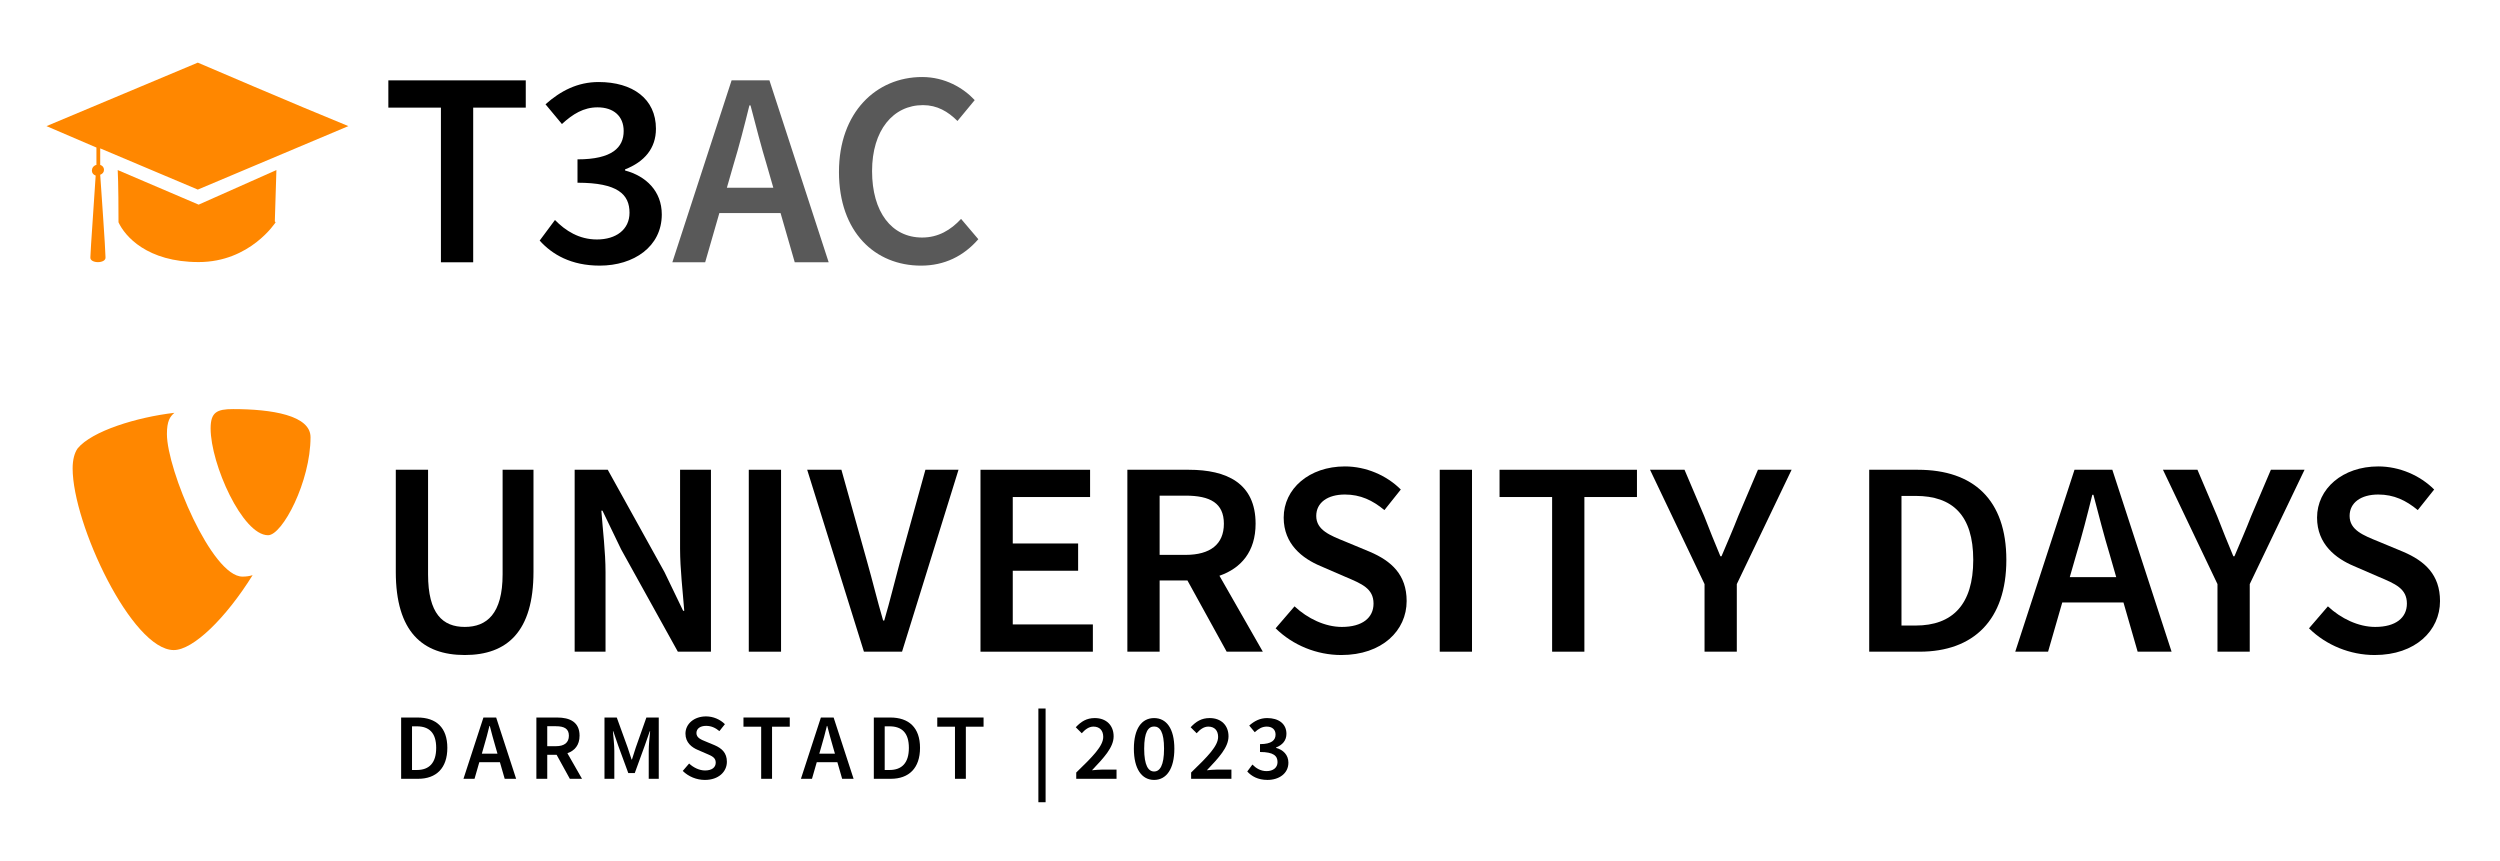 <?xml version="1.0" encoding="UTF-8"?>
<svg xmlns="http://www.w3.org/2000/svg" id="Ebene_6" data-name="Ebene 6" width="1778.94mm" height="612.42mm" viewBox="0 0 5042.68 1736">
  <rect x="0" width="5042.68" height="1736" fill="none"></rect>
  <g>
    <path d="m798.35,1153.46v-205.92h65.08v210.97c0,79.67,29.74,106.04,74.06,106.04s76.31-26.37,76.31-106.04v-210.97h62.28v205.92c0,120.63-53.3,167.76-138.59,167.76s-139.15-47.13-139.15-167.76Z"></path>
    <path d="m1159.12,947.55h66.77l114.46,206.48,37.59,77.99h2.24c-2.81-37.59-8.42-84.16-8.42-125.12v-159.35h62.28v366.95h-66.77l-114.46-206.48-37.59-77.99h-2.24c2.81,38.71,8.42,83.04,8.42,124v160.47h-62.28v-366.95Z"></path>
    <path d="m1510.35,947.55h65.09v366.95h-65.09v-366.95Z"></path>
    <path d="m1628.17,947.55h69.01l51.62,184.6c11.78,41.52,20.2,77.43,32.54,119.51h2.24c12.34-42.08,20.76-77.99,31.98-119.51l51.06-184.6h66.77l-113.9,366.95h-76.87l-114.46-366.95Z"></path>
    <path d="m1977.72,947.55h221.07v54.99h-155.98v93.7h131.85v54.99h-131.85v108.29h161.59v54.99h-226.68v-366.95Z"></path>
    <path d="m2273.96,947.55h124c76.31,0,134.66,26.93,134.66,108.85,0,56.11-29.18,89.77-72.94,104.92l87.53,153.17h-72.94l-79.11-143.64h-56.11v143.64h-65.09v-366.95Zm117.27,171.69c49.94,0,77.43-21.32,77.43-62.84s-27.49-56.67-77.43-56.67h-52.18v119.51h52.18Z"></path>
    <path d="m2573.02,1267.36l38.15-44.32c26.37,24.69,61.72,41.52,95.38,41.52,41.52,0,63.96-18.52,63.96-47.13,0-30.3-23.57-39.84-56.67-53.86l-50.5-21.88c-35.91-15.15-74.06-43.76-74.06-97.63,0-58.35,51.62-103.24,123.44-103.24,42.64,0,84.16,17.96,112.78,46.57l-33.1,41.52c-23.57-19.64-48.25-31.42-79.67-31.42-34.79,0-57.79,16.27-57.79,43.2,0,28.62,28.05,39.28,58.35,51.62l49.94,20.76c43.2,18.52,74.06,46.01,74.06,99.31,0,59.47-49.38,108.85-131.85,108.85-49.38,0-97.63-19.64-132.42-53.87Z"></path>
    <path d="m2904.05,947.55h65.09v366.95h-65.09v-366.95Z"></path>
    <path d="m3130.73,1002.53h-106.04v-54.99h277.17v54.99h-106.04v311.96h-65.08v-311.96Z"></path>
    <path d="m3438.19,1178.15l-109.97-230.61h69.57l39.84,93.7c10.66,27.49,20.76,52.74,32.54,80.79h2.24c11.78-28.05,23-53.3,33.67-80.79l39.84-93.7h67.89l-110.53,230.61v136.34h-65.08v-136.34Z"></path>
    <path d="m3770.34,947.55h98.19c112.22,0,178.42,60.6,178.42,181.79s-66.21,185.16-175.06,185.16h-101.56v-366.95Zm93.7,314.21c74.06,0,116.14-42.08,116.14-132.42s-42.08-129.05-116.14-129.05h-28.62v261.46h28.62Z"></path>
    <path d="m4184.42,947.55h76.31l119.51,366.95h-68.45l-28.62-99.31h-123.44l-28.62,99.31h-66.21l119.51-366.95Zm-9.54,216.58h93.7l-12.9-44.89c-11.78-38.71-22.44-80.79-33.1-121.19h-2.25c-10.1,40.96-20.76,82.48-32.54,121.19l-12.91,44.89Z"></path>
    <path d="m4472.81,1178.15l-109.97-230.61h69.57l39.84,93.7c10.66,27.49,20.76,52.74,32.54,80.79h2.24c11.78-28.05,23-53.3,33.67-80.79l39.84-93.7h67.89l-110.53,230.61v136.34h-65.08v-136.34Z"></path>
    <path d="m4657.4,1267.36l38.15-44.32c26.37,24.69,61.72,41.52,95.38,41.52,41.52,0,63.96-18.52,63.96-47.13,0-30.3-23.57-39.84-56.67-53.86l-50.5-21.88c-35.91-15.15-74.06-43.76-74.06-97.63,0-58.35,51.62-103.24,123.44-103.24,42.64,0,84.16,17.96,112.78,46.57l-33.1,41.52c-23.57-19.64-48.25-31.42-79.67-31.42-34.79,0-57.79,16.27-57.79,43.2,0,28.62,28.05,39.28,58.35,51.62l49.94,20.76c43.2,18.52,74.06,46.01,74.06,99.31,0,59.47-49.38,108.85-131.85,108.85-49.38,0-97.63-19.64-132.42-53.87Z"></path>
  </g>
  <g>
    <path d="m809.13,1447.28h33.08c37.81,0,60.11,20.42,60.11,61.24s-22.3,62.38-58.98,62.38h-34.21v-123.62Zm31.57,105.86c24.95,0,39.13-14.18,39.13-44.61s-14.18-43.47-39.13-43.47h-9.64v88.09h9.64Z"></path>
    <path d="m975.1,1447.28h25.71l40.26,123.62h-23.06l-9.64-33.46h-41.59l-9.64,33.46h-22.3l40.26-123.62Zm-3.21,72.96h31.57l-4.35-15.12c-3.97-13.04-7.56-27.22-11.15-40.83h-.76c-3.4,13.8-6.99,27.79-10.96,40.83l-4.35,15.12Z"></path>
    <path d="m1081.9,1447.28h41.77c25.71,0,45.37,9.07,45.37,36.67,0,18.9-9.83,30.24-24.57,35.35l29.49,51.6h-24.57l-26.65-48.39h-18.9v48.39h-21.93v-123.62Zm39.51,57.84c16.82,0,26.09-7.18,26.09-21.17s-9.26-19.09-26.09-19.09h-17.58v40.26h17.58Z"></path>
    <path d="m1219.31,1447.28h24.76l21.93,60.49c2.65,7.75,5.29,16.07,7.94,24.2h.76c2.65-8.13,5.1-16.45,7.75-24.2l21.36-60.49h24.95v123.62h-20.23v-56.52c0-11.53,1.7-27.98,2.84-39.32h-.76l-10.02,28.73-20.23,55.57h-13.04l-20.42-55.57-9.83-28.73h-.76c.95,11.34,2.84,27.79,2.84,39.32v56.52h-19.85v-123.62Z"></path>
    <path d="m1377.15,1555.02l12.85-14.93c8.88,8.32,20.79,13.99,32.13,13.99,13.99,0,21.55-6.24,21.55-15.88,0-10.21-7.94-13.42-19.09-18.15l-17.01-7.37c-12.1-5.1-24.95-14.74-24.95-32.89,0-19.66,17.39-34.78,41.58-34.78,14.37,0,28.35,6.05,38,15.69l-11.15,13.99c-7.94-6.62-16.26-10.59-26.84-10.59-11.72,0-19.47,5.48-19.47,14.55,0,9.64,9.45,13.23,19.66,17.39l16.82,6.99c14.55,6.24,24.95,15.5,24.95,33.46,0,20.04-16.63,36.67-44.42,36.67-16.63,0-32.89-6.62-44.61-18.15Z"></path>
    <path d="m1535.36,1465.8h-35.73v-18.53h93.38v18.53h-35.73v105.1h-21.93v-105.1Z"></path>
    <path d="m1655.77,1447.28h25.71l40.26,123.62h-23.06l-9.64-33.46h-41.59l-9.64,33.46h-22.3l40.26-123.62Zm-3.21,72.96h31.57l-4.35-15.12c-3.97-13.04-7.56-27.22-11.15-40.83h-.76c-3.4,13.8-6.99,27.79-10.96,40.83l-4.35,15.12Z"></path>
    <path d="m1762.57,1447.28h33.08c37.81,0,60.11,20.42,60.11,61.24s-22.3,62.38-58.98,62.38h-34.21v-123.62Zm31.57,105.86c24.95,0,39.13-14.18,39.13-44.61s-14.18-43.47-39.13-43.47h-9.64v88.09h9.64Z"></path>
    <path d="m1926.27,1465.8h-35.73v-18.53h93.38v18.53h-35.73v105.1h-21.93v-105.1Z"></path>
    <path d="m2094.49,1429.13h14.55v189.03h-14.55v-189.03Z"></path>
    <path d="m2170.86,1558.23c33.46-32.32,54.44-53.49,54.44-71.83,0-12.66-6.99-20.79-19.85-20.79-9.26,0-17.01,6.24-23.44,13.42l-12.1-12.1c10.96-11.72,21.93-18.53,38.37-18.53,23.06,0,37.99,14.55,37.99,36.86s-19.85,43.29-43.67,68.43c6.24-.57,14.18-1.32,20.04-1.32h29.49v18.52h-81.28v-12.66Z"></path>
    <path d="m2287.1,1510.22c0-40.64,15.88-61.81,40.83-61.81s40.83,21.36,40.83,61.81-15.88,62.95-40.83,62.95-40.83-22.31-40.83-62.95Zm60.87,0c0-34.02-8.32-44.8-20.04-44.8s-20.04,10.78-20.04,44.8,8.51,45.93,20.04,45.93,20.04-11.91,20.04-45.93Z"></path>
    <path d="m2402.59,1558.23c33.46-32.32,54.44-53.49,54.44-71.83,0-12.66-6.99-20.79-19.85-20.79-9.26,0-17.01,6.24-23.44,13.42l-12.1-12.1c10.96-11.72,21.93-18.53,38.37-18.53,23.06,0,37.99,14.55,37.99,36.86s-19.85,43.29-43.67,68.43c6.24-.57,14.18-1.32,20.04-1.32h29.49v18.52h-81.28v-12.66Z"></path>
    <path d="m2515.82,1556.15l10.4-13.99c7.18,7.37,16.45,13.23,28.54,13.23,13.04,0,22.12-6.8,22.12-18.15,0-12.47-7.94-20.41-35.35-20.41v-15.88c23.63,0,31.38-8.13,31.38-19.28,0-10.02-6.8-16.07-17.77-16.07-9.45,0-16.82,4.54-24.2,11.34l-11.15-13.42c10.21-9.07,21.74-15.12,36.1-15.12,23.06,0,38.94,11.34,38.94,31.76,0,13.42-7.94,22.49-20.98,27.6v.76c14.18,3.78,24.95,13.99,24.95,29.87,0,21.93-19.09,34.78-42.15,34.78-19.47,0-32.32-7.56-40.83-17.01Z"></path>
  </g>
  <g>
    <path d="m509.57,1160.13c-7.2,2.13-12.95,2.92-20.49,2.92-61.73,0-152.38-215.73-152.38-287.54,0-26.43,6.25-35.25,15.09-42.82-75.56,8.82-166.22,36.55-195.21,71.8-6.27,8.83-10.07,22.67-10.07,40.31,0,112.09,119.64,366.43,204.03,366.43,39.05,0,104.88-64.18,159.03-151.11" fill="#ff8700"></path>
    <path d="m470.16,825.17c78.07,0,156.2,12.59,156.2,56.66,0,89.41-56.7,197.76-85.65,197.76-51.64,0-115.87-143.6-115.87-215.4,0-32.74,12.59-39.02,45.32-39.02" fill="#ff8700"></path>
  </g>
  <g>
    <path d="m555.93,448.37s-51.22,80.23-155.25,80.23-148.85-52.32-161.65-80.23c0-80.23-1.6-105.35-1.6-105.35l163.25,69.76,156.85-69.76-3.2,103.6,1.6,1.74Z" fill="#ff8700"></path>
    <path d="m399,382.41l-196.86-83.14v33.26c4.58,1.66,7.63,4.99,7.63,9.98s-3.05,8.31-7.63,9.98c1.53,23.28,10.68,151.32,10.68,166.29,1.53,13.3-32.05,13.3-30.52,0,0-11.64,9.16-136.35,10.68-164.62-4.58-1.66-7.63-4.99-7.63-9.98s3.05-9.98,9.16-11.64v-34.92l-100.72-43.23L399,126.33s201.43,86.47,303.68,128.04l-303.68,128.04Z" fill="#ff8700"></path>
  </g>
  <g>
    <path d="m889.37,217.09h-106.04v-54.99h277.17v54.99h-106.04v311.96h-65.09V217.09Z"></path>
    <path d="m1088.55,485.28l30.86-41.52c21.32,21.88,48.81,39.28,84.72,39.28,38.71,0,65.65-20.2,65.65-53.86,0-37.03-23.57-60.6-104.92-60.6v-47.13c70.14,0,93.14-24.13,93.14-57.23,0-29.74-20.2-47.69-52.74-47.69-28.05,0-49.94,13.47-71.82,33.67l-33.1-39.84c30.3-26.93,64.52-44.89,107.17-44.89,68.45,0,115.58,33.66,115.58,94.26,0,39.84-23.56,66.77-62.28,81.92v2.25c42.08,11.22,74.06,41.52,74.06,88.65,0,65.08-56.67,103.24-125.12,103.24-57.79,0-95.94-22.44-121.19-50.5Z"></path>
    <path d="m1475.68,162.1h76.31l119.51,366.95h-68.45l-28.62-99.31h-123.44l-28.62,99.31h-66.21l119.51-366.95Zm-9.54,216.58h93.7l-12.9-44.89c-11.78-38.71-22.44-80.8-33.1-121.19h-2.24c-10.1,40.96-20.76,82.48-32.54,121.19l-12.9,44.89Z" fill="#595959"></path>
    <path d="m1692.26,346.7c0-120.07,75.18-191.33,167.76-191.33,46.01,0,83.04,21.88,106.04,46.57l-34.79,42.08c-19.08-19.08-40.96-31.98-69.57-31.98-60.04,0-102.68,50.5-102.68,132.98s39.28,134.1,100.99,134.1c32.54,0,57.79-15.15,78.55-37.59l34.79,40.96c-29.74,34.23-68.45,53.3-115.58,53.3-92.58,0-165.52-67.33-165.52-189.08Z" fill="#595959"></path>
  </g>
</svg>
